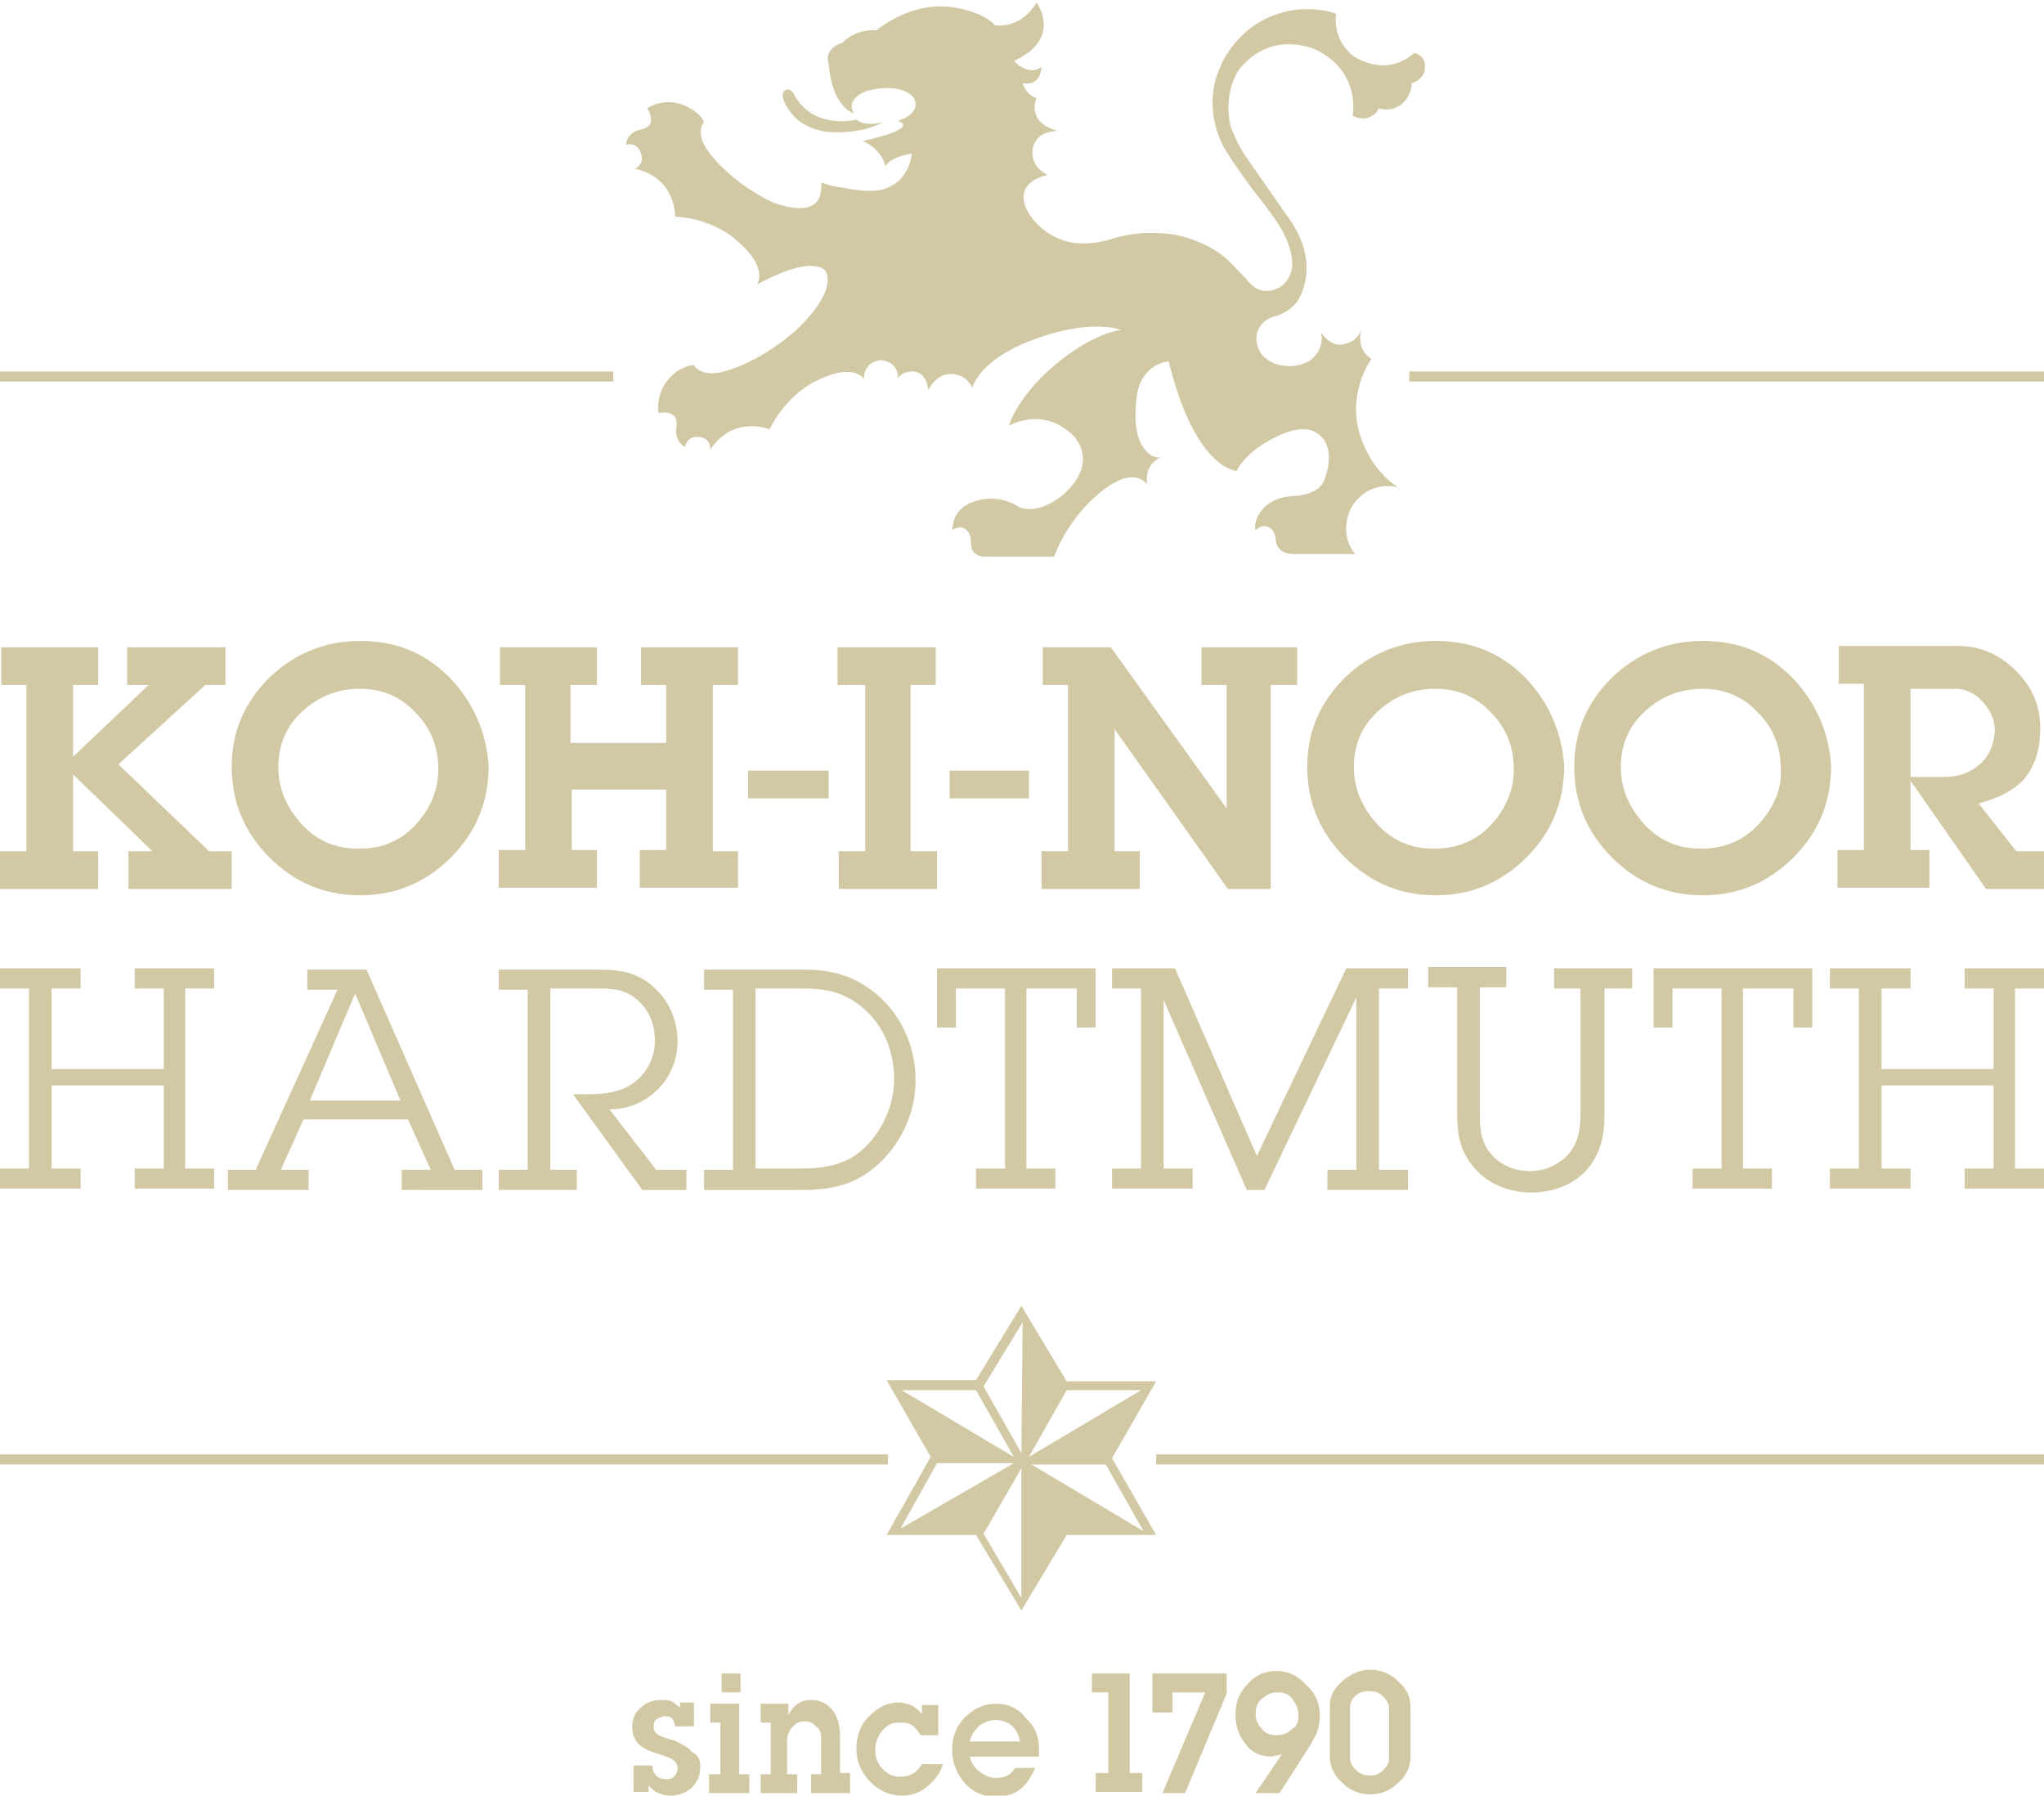 <?xml version="1.0" encoding="utf-8"?>
<!-- Generator: Adobe Illustrator 24.1.2, SVG Export Plug-In . SVG Version: 6.00 Build 0)  -->
<svg version="1.1" id="Vrstva_1" xmlns="http://www.w3.org/2000/svg" xmlns:xlink="http://www.w3.org/1999/xlink" x="0px" y="0px"
	 viewBox="0 0 162.3 142.6" style="enable-background:new 0 0 162.3 142.6;" xml:space="preserve">
<style type="text/css">
	.st0{fill:#D2C8A4;}
</style>
<path class="st0" d="M13,84.9H4.1v-6.4h2.3v-1.6H0v1.6h2.3v14.3H0v1.6h6.4v-1.6H4.1v-6.6H13v6.6h-2.3v1.6H17v-1.6h-2.3V78.5H17v-1.6
	h-6.3v1.6H13V84.9z M38.3,94.5v-1.6h-2.2l-7-15.9h-4.7v1.6h2.4l-6.5,14.3h-2.2v1.6h6.4v-1.6h-2.2l1.8-4h8.3l1.8,4h-2.3v1.6H38.3z
	 M31.8,87.4h-7.2l3.6-8.5L31.8,87.4z M54.5,92.9h-2.4l-3.7-4.8c3,0,5.4-2.4,5.4-5.4c0-1.7-0.7-3.3-2-4.4c-1.4-1.2-2.8-1.3-4.5-1.3
	h-7.7v1.6h2.3v14.3h-2.3v1.6h6.2v-1.6h-2.1V78.5h3.5c1.3,0,2.5,0,3.5,1c0.9,0.8,1.3,1.9,1.3,3.2c0,1.4-0.8,2.8-2,3.5
	c-1.2,0.7-2.5,0.7-3.8,0.7h-0.7l5.5,7.6h3.5V92.9z M58.2,92.9h-2.3v1.6h7.9c2.6,0,4.6-0.6,6.4-2.5c1.6-1.7,2.5-3.9,2.5-6.2
	c0-2.4-0.9-4.7-2.6-6.4c-1.9-1.8-3.8-2.4-6.3-2.4h-7.9v1.6h2.3V92.9z M60,92.9V78.5h3.6c2.1,0,3.6,0.3,5.2,1.8
	c1.5,1.4,2.2,3.4,2.2,5.4c0,1.9-0.8,3.8-2.1,5.2c-1.5,1.6-3.3,1.9-5.4,1.9H60z M81.6,78.5h3.9v3.1H87v-4.7H74.4v4.7h1.5v-3.1h3.9
	v14.3h-2.3v1.6h6.3v-1.6h-2.3V78.5z M92.3,79.2L99,94.5h1.4l7.3-15.3v13.7h-2.3v1.6h6.4v-1.6h-2.3V78.5h2.3v-1.6h-4.9l-7.1,14.9
	l-6.5-14.9h-5v1.6h2.3v14.3h-2.3v1.6h6.4v-1.6h-2.3V79.2z M127.3,78.5h2.3v-1.6h-6.2v1.6h2.1v9.7c0,1.3-0.1,2.4-0.9,3.4
	c-0.8,0.9-1.9,1.4-3.1,1.4c-1.3,0-2.5-0.5-3.3-1.6c-0.7-1-0.7-2.1-0.7-3.3v-9.7h2.1v-1.6h-6.2v1.6h2.3v9.9c0,1.8,0.2,3.2,1.5,4.6
	c1.1,1.2,2.7,1.8,4.4,1.8c1.7,0,3.3-0.6,4.4-1.8c1.1-1.3,1.4-2.7,1.4-4.3V78.5z M138.5,78.5h3.9v3.1h1.5v-4.7h-12.6v4.7h1.5v-3.1
	h3.9v14.3h-2.3v1.6h6.3v-1.6h-2.3V78.5z M158.3,84.9h-8.9v-6.4h2.3v-1.6h-6.4v1.6h2.3v14.3h-2.3v1.6h6.4v-1.6h-2.3v-6.6h8.9v6.6H156
	v1.6h6.3v-1.6h-2.3V78.5h2.3v-1.6H156v1.6h2.3V84.9z"/>
<path class="st0" d="M82.7,5.3c0,0,0,1.6-1.5,1.3c0,0,0.2,0.9,1.1,1.2c0,0-0.9,1.9,1.7,2.6c0,0-1.7-0.1-2,1.4c0,0-0.3,1.4,1.2,2.1
	c0,0-2.7,0.4-1.7,2.7c0,0,0.9,2,3.3,2.6c0,0,1.4,0.4,3.4-0.2c0,0,1.4-0.5,3.1-0.5c1.5,0,2.7,0.1,4.7,1.1c0,0,0.6,0.3,1.2,0.8
	c0.5,0.4,1.1,1.1,1.8,1.8c0,0,0.6,0.9,1.5,0.9c0,0,1.8,0.1,2.1-1.9c0,0,0.2-1.6-1.3-3.7c0,0-0.8-1.2-1.8-2.4
	c-0.8-1.1-1.6-2.2-2.2-3.2c0,0-2-3.1-0.4-6.6c0,0,1.4-3.8,5.8-4.5c0,0,1.8-0.3,3.4,0.3c0,0-0.4,1.9,1.3,3.3c0,0,2.5,1.9,4.9-0.2
	c0,0,1.1,0.2,0.8,1.5c0,0-0.2,0.7-1,0.9c0,0,0,1.5-1.4,2c0,0-0.6,0.2-1.2,0c0,0-0.6,1.3-2.1,0.6c0,0,0.7-3.4-2.8-5.2
	c0,0-3.5-1.8-6.2,1.5c0,0-1.3,1.7-0.7,4.5c0,0,0.5,1.4,1.2,2.4l3.2,4.6c0,0,1.4,1.7,1.6,3.6c0,0,0.3,1.6-0.6,3.2
	c0,0-0.5,0.9-1.8,1.3c0,0-1.2,0.2-1.5,1.4c0,0-0.4,1.7,1.5,2.4c0,0,1.3,0.5,2.6-0.2c0,0,1.3-0.7,1-2.3c0,0,0.8,1.3,1.9,0.9
	c0,0,0.9-0.1,1.3-1.1c0,0-0.5,1.5,0.8,2.3c0,0-1.7,2.3-1.1,5.3c0,0,0.5,3.1,3.2,4.9c0,0-2.3-0.7-3.7,1.6c0,0-1.1,2,0.3,3.7h-4.8
	c0,0-1.4,0.1-1.5-1.1c0,0,0-1-0.8-1.1c0,0-0.4-0.1-0.8,0.3c0,0-0.1-0.4,0-0.6c0,0,0.3-1.9,2.9-2.1c0,0,2.2,0,2.6-1.4
	c0,0,1.1-2.7-0.8-3.7c0,0-1.3-1-4.6,1.3c0,0-1.2,0.9-1.6,1.8c0,0-3.3-0.1-5.4-8.7c0,0-2,0.1-2.5,2.5c0,0-0.5,2.8,0.4,4.2
	c0,0,0.6,1.1,1.5,0.9c0,0-1.4,0.5-1.1,2.2c0,0-1.1-1.9-4.3,1.1c0,0-2,1.7-3.1,4.6h-5.6c0,0-1.1,0-1-1.2c0,0,0-0.9-0.7-1.1
	c0,0-0.4-0.1-0.8,0.2l0.1-0.6c0,0,0.2-1.7,2.8-1.9c0,0,1.2-0.1,2.3,0.6c0,0,1.2,0.8,3.2-0.6c0,0,3.3-2.2,1.4-4.8c0,0-2-2.6-5.3-1
	c0,0,0.8-2.7,4.4-5.4c0,0,2.4-1.9,4.5-2.2c0,0-2.7-1.1-8,1.2c0,0-3.1,1.3-3.8,3.4c0,0-0.4-1.1-1.7-1.1c0,0-1.1-0.1-1.8,1.3
	c0,0,0-1.3-1.1-1.5c0,0-0.8-0.1-1.3,0.5c0,0,0.1-1.2-1.3-1.4c0,0-1.4,0-1.4,1.5c0,0-0.8-1.4-3.9,0.2c0,0-2.2,1-3.6,3.8
	c0,0-2.8-1.2-4.7,1.6c0,0,0.1-0.9-0.9-1c-1-0.1-1.1,0.8-1.1,0.8c-0.9-0.5-0.7-1.5-0.7-1.5c0.1-0.6-0.1-0.9-0.1-0.9s-0.4-0.5-1.3-0.3
	c0,0-0.4-1.8,1.3-3.2c0,0,0.8-0.6,1.5-0.6c0,0,0.5,1,2.4,0.5c0,0,2.6-0.6,5.5-3.1c0,0,3.4-2.9,2.6-4.8c0,0-0.7-1.6-5.5,1
	c0,0,1-1.3-1.6-3.5c0,0-1.7-1.7-4.9-1.9c0,0,0.1-3.1-3.2-3.8c0,0,0.8-0.3,0.5-1.2c-0.3-1-1.2-0.7-1.2-0.7c0.1-1,1.1-1.2,1.1-1.2
	c0.6-0.1,0.8-0.4,0.8-0.4s0.3-0.5-0.2-1.3c0,0,1.5-1.1,3.4,0c0,0,0.9,0.5,1.1,1.1c0,0-0.8,0.8,0.4,2.4c0,0,1.5,2.2,4.9,3.9
	c0,0,4.3,1.9,4-1.5c0,0,0.8,0.3,1.7,0.4c0,0,2.2,0.5,3.3,0.1c0,0,1.9-0.4,2.2-2.8c0,0-1.6,0.2-2.1,1c0,0-0.2-1.3-1.8-2
	c0,0,1.4-0.3,2.2-0.6c0,0,1.8-0.6,0.6-1c1.5-0.5,1.4-1.3,1.4-1.3c0-0.3-0.1-0.5-0.2-0.6c-1.1-1.2-3.6-0.5-3.6-0.5
	c-0.6,0.2-1.7,0.8-1.1,1.8c0,0-1.7-0.4-2-3.9c0,0-0.5-1.2,1.1-1.7c0,0,0.9-1.1,2.7-1c0,0,2.8-2.4,6.2-1.8c0,0,2.2,0.3,3.2,1.4
	c0,0,2,0.4,3.3-1.8c0,0,2.1,2.8-1.7,4.6C80.2,4.6,81.6,6.2,82.7,5.3"/>
<path class="st0" d="M70.1,9.7C68.6,10.1,68,9.5,68,9.5s-3.5,0.9-5-2.1c0,0-0.3-0.5-0.7-0.2c-0.6,0.6,0.8,2.1,0.8,2.1
	c1.2,1.2,3,1.2,3,1.2C68.7,10.6,70.1,9.7,70.1,9.7"/>
<path class="st0" d="M90.8,121.6l-8.9-5.3l5.9,0L90.8,121.6z M84.7,110.4l5.9,0l-8.9,5.3L84.7,110.4z M81.1,115.4l-3-5.3l3.1-5.1
	L81.1,115.4z M81.1,126.9l-3-5.1l3-5.2L81.1,126.9z M71.5,121.4l2.9-5.2l6.1,0L71.5,121.4z M71.6,110.4l5.9,0l3,5.3L71.6,110.4z
	 M91.8,109.7l-7.1,0l-3.6-6l-3.6,5.9h-7.1l3.5,6.1l-3.5,6.2h7.1l3.6,6l3.6-6h7.1l-3.5-6.1L91.8,109.7z"/>
<path class="st0" d="M55.6,140.3c0,0.7-0.2,1.2-0.7,1.7c-0.5,0.4-1,0.6-1.7,0.6c-0.3,0-0.7-0.1-0.9-0.2c-0.3-0.1-0.5-0.3-0.8-0.6
	v0.5h-1.2v-2.1h1.5c0,0.3,0.1,0.6,0.3,0.8c0.2,0.2,0.5,0.3,0.8,0.3c0.3,0,0.5-0.1,0.6-0.2c0.2-0.2,0.3-0.4,0.3-0.7
	c0-0.4-0.3-0.7-0.9-0.9c-0.3-0.1-0.6-0.2-0.9-0.3c-0.6-0.2-1-0.4-1.3-0.7c-0.3-0.3-0.5-0.8-0.5-1.3c0-0.7,0.2-1.2,0.7-1.6
	c0.4-0.4,1-0.6,1.6-0.6c0.3,0,0.6,0,0.8,0.1c0.2,0.1,0.4,0.3,0.7,0.5v-0.4h1.1v1.9h-1.5c0-0.2-0.1-0.4-0.2-0.6
	c-0.2-0.2-0.4-0.2-0.6-0.2c-0.2,0-0.4,0.1-0.6,0.2c-0.2,0.1-0.3,0.3-0.3,0.6c0,0.3,0.1,0.5,0.4,0.7c0.2,0.1,0.5,0.2,0.8,0.3
	c0.3,0.1,0.5,0.1,0.8,0.3c0.4,0.2,0.8,0.4,1,0.7C55.5,139.4,55.6,139.8,55.6,140.3"/>
<path class="st0" d="M56.4,135.3v1.5h0.8v4.1h-0.9v1.5h3.2v-1.5h-0.8v-5.6H56.4z M57.3,134.4h1.5v-1.5h-1.5V134.4z"/>
<path class="st0" d="M67.4,142.4h-3v-1.5h0.8V138c0-0.4-0.1-0.7-0.4-0.9c-0.3-0.3-0.5-0.4-0.9-0.4c-0.5,0-0.8,0.2-1.1,0.6
	c-0.2,0.3-0.3,0.6-0.3,0.8v2.8h0.8v1.5h-2.9v-1.5h0.8v-4.1h-0.8v-1.5h2.2v0.9c0.4-0.8,1-1.2,1.8-1.2c0.7,0,1.3,0.3,1.7,0.8
	c0.4,0.5,0.6,1.2,0.6,2.1v2.9h0.8V142.4z"/>
<path class="st0" d="M74.9,140c-0.2,0.8-0.7,1.4-1.3,1.9c-0.6,0.5-1.3,0.7-2,0.7c-1,0-1.8-0.4-2.5-1.1c-0.7-0.7-1.1-1.6-1.1-2.6
	c0-1,0.3-1.9,1-2.6c0.7-0.7,1.5-1.1,2.3-1.1c0.4,0,0.7,0.1,1,0.2c0.3,0.1,0.6,0.4,0.9,0.7v-0.7h1.3v2.4h-1.4
	c-0.2-0.3-0.4-0.6-0.7-0.8c-0.3-0.2-0.6-0.2-1-0.2c-0.6,0-1,0.2-1.4,0.7c-0.3,0.4-0.5,0.9-0.5,1.5c0,0.6,0.2,1.1,0.6,1.5
	c0.4,0.4,0.8,0.6,1.4,0.6c0.7,0,1.3-0.3,1.7-1H74.9z"/>
<path class="st0" d="M81,138.3c-0.1-0.5-0.3-0.9-0.6-1.2c-0.3-0.3-0.8-0.5-1.3-0.5c-0.6,0-1,0.2-1.4,0.5c-0.3,0.3-0.6,0.7-0.7,1.2
	H81z M82.5,138.8c0,0.2,0,0.3,0,0.4c0,0.1,0,0.2,0,0.3H77c0.1,0.5,0.4,0.9,0.8,1.2c0.4,0.3,0.8,0.5,1.3,0.5c0.4,0,0.7-0.1,0.9-0.2
	c0.2-0.1,0.4-0.3,0.6-0.6h1.6c-0.3,0.7-0.7,1.3-1.2,1.7c-0.5,0.4-1.2,0.6-1.9,0.6c-1,0-1.9-0.4-2.5-1.1c-0.6-0.7-1-1.6-1-2.6
	c0-1,0.3-1.9,1-2.6c0.7-0.7,1.5-1.1,2.5-1.1c1,0,1.8,0.4,2.4,1.2C82.1,137,82.5,137.9,82.5,138.8"/>
<polygon class="st0" points="86.7,132.9 86.7,134.4 88,134.4 88,140.8 87,140.8 87,142.3 90.7,142.3 90.7,140.8 89.7,140.8 
	89.7,132.9 "/>
<polygon class="st0" points="91.5,132.9 91.5,136 93.1,136 93.1,134.4 95.7,134.4 92.3,142.4 94.1,142.4 97.4,134.5 97.4,132.9 "/>
<path class="st0" d="M103.1,136.2c0-0.5-0.2-0.9-0.5-1.3c-0.3-0.4-0.7-0.5-1.2-0.5c-0.5,0-0.8,0.2-1.2,0.5s-0.5,0.8-0.5,1.2
	c0,0.5,0.2,0.9,0.5,1.2c0.3,0.4,0.7,0.5,1.2,0.5c0.5,0,0.9-0.2,1.2-0.5C103,137.1,103.1,136.7,103.1,136.2 M104.8,136.3
	c0,0.4-0.1,0.8-0.2,1.2c-0.1,0.3-0.3,0.6-0.5,1l-2.5,3.9h-1.9l2.1-3.1c-0.2,0.1-0.3,0.1-0.4,0.1c-0.1,0-0.3,0.1-0.4,0.1
	c-0.9,0-1.6-0.3-2.1-1c-0.5-0.6-0.8-1.4-0.8-2.3c0-1,0.3-1.8,1-2.5c0.6-0.7,1.4-1,2.3-1c0.9,0,1.7,0.4,2.3,1.1
	C104.5,134.5,104.8,135.3,104.8,136.3"/>
<path class="st0" d="M110.3,139.7v-4c0-0.4-0.2-0.7-0.5-1c-0.3-0.3-0.7-0.4-1.1-0.4c-0.4,0-0.8,0.1-1.1,0.4
	c-0.3,0.3-0.4,0.6-0.4,0.9v4c0,0.4,0.2,0.7,0.5,1c0.3,0.3,0.7,0.4,1.1,0.4c0.4,0,0.7-0.1,1-0.4C110.1,140.3,110.3,140,110.3,139.7
	 M112,139.5c0,0.8-0.3,1.5-1,2.1c-0.6,0.6-1.4,0.9-2.2,0.9c-0.8,0-1.6-0.3-2.2-0.9c-0.7-0.6-1-1.3-1-2.1v-4.1c0-0.7,0.3-1.3,1-1.9
	c0.7-0.6,1.4-0.9,2.2-0.9c0.8,0,1.6,0.3,2.2,0.9c0.7,0.6,1,1.3,1,2V139.5z"/>
<rect y="115.5" class="st0" width="70.5" height="0.8"/>
<rect x="91.8" y="115.5" class="st0" width="70.5" height="0.8"/>
<rect x="0" y="29.5" class="st0" width="48.7" height="0.8"/>
<rect x="111.9" y="29.5" class="st0" width="50.4" height="0.8"/>
<polygon class="st0" points="65.8,61.2 59.4,61.2 59.4,63.4 65.8,63.4 "/>
<path class="st0" d="M18.3,67.6h-1.7l-7.2-6.9l6.9-6.3h1.6v-3h-7.8v3h1.7l-6,5.7v-5.7h2v-3H0.1v3h2v13.2H0v3h7.8v-3h-2v-6.1l6.3,6.1
	h-1.9v3h8.2V67.6z M35.7,53.8c-2-2-4.3-2.9-7.1-2.9c-2.8,0-5.2,1-7.2,2.9c-2,2-3,4.3-3,7.1c0,2.8,1,5.2,3,7.2c2,2,4.4,3,7.2,3
	c2.8,0,5.2-1,7.2-3c2-2,3-4.4,3-7.3C38.6,58.1,37.6,55.8,35.7,53.8 M33,65.5c-1.2,1.3-2.7,1.9-4.5,1.9c-1.8,0-3.3-0.6-4.5-1.9
	c-1.2-1.3-1.9-2.8-1.9-4.6c0-1.7,0.6-3.2,1.9-4.4c1.3-1.2,2.8-1.8,4.6-1.8c1.7,0,3.2,0.6,4.4,1.9c1.2,1.2,1.8,2.7,1.8,4.5
	C34.8,62.7,34.2,64.2,33,65.5 M58.6,67.6h-2V54.4h2v-3h-7.7v3h2l0,4.6h-7.6v-4.6h2.1v-3h-7.7v3h2v13.1h-2.1v3h7.8v-3h-2v-4.8h7.5
	v4.8h-2.1v3h7.8V67.6z M74.3,67.6h-2V54.4h2v-3h-7.8v3h2.2v13.2h-2.1v3h7.8V67.6z M103.1,51.4h-7.7v3h2l0,9.8l-9.2-12.8h-5.4v3h2
	v13.2h-2.1v3h7.8v-3h-2l0-9.7l9,12.7h3.4V54.4l2.1,0V51.4z M121.1,53.8c-2-2-4.3-2.9-7.1-2.9c-2.8,0-5.2,1-7.2,2.9c-2,2-3,4.3-3,7.1
	c0,2.8,1,5.2,3,7.2c2,2,4.4,3,7.2,3c2.8,0,5.2-1,7.2-3c2-2,3-4.4,3-7.3C124,58.1,123,55.8,121.1,53.8 M118.4,65.5
	c-1.2,1.3-2.8,1.9-4.5,1.9c-1.8,0-3.3-0.6-4.5-1.9c-1.2-1.3-1.9-2.8-1.9-4.6c0-1.7,0.6-3.2,1.9-4.4c1.3-1.2,2.8-1.8,4.6-1.8
	c1.7,0,3.2,0.6,4.4,1.9c1.2,1.2,1.8,2.7,1.8,4.5C120.2,62.7,119.6,64.2,118.4,65.5 M142.3,53.8c-2-2-4.3-2.9-7.1-2.9
	c-2.8,0-5.2,1-7.2,2.9c-2,2-3,4.3-3,7.1c0,2.8,1,5.2,3,7.2c2,2,4.4,3,7.2,3c2.8,0,5.2-1,7.2-3c2-2,3-4.4,3-7.3
	C145.2,58.1,144.2,55.8,142.3,53.8 M139.6,65.5c-1.2,1.3-2.8,1.9-4.5,1.9c-1.8,0-3.3-0.6-4.5-1.9c-1.2-1.3-1.9-2.8-1.9-4.6
	c0-1.7,0.6-3.2,1.9-4.4c1.3-1.2,2.8-1.8,4.6-1.8c1.7,0,3.2,0.6,4.4,1.9c1.2,1.2,1.8,2.7,1.8,4.5C141.5,62.7,140.8,64.2,139.6,65.5
	 M162.3,67.6h-2.2l-3-3.8c1.6-0.4,2.7-1,3.5-1.8c0.9-1,1.4-2.3,1.4-4.2c0-1.7-0.6-3.2-1.9-4.5c-1.3-1.3-2.8-2-4.6-2H146v3h2v13.2
	h-2.1v3h7.3v-3h-1.5v-5.5l6,8.6h4.6V67.6z M157.2,60.7c-0.7,0.6-1.6,1-2.7,1h-2.8v-7h3.6c0.8,0,1.6,0.4,2.2,1.1
	c0.6,0.7,0.9,1.4,0.9,2.3C158.3,59.2,157.9,60.1,157.2,60.7"/>
<polygon class="st0" points="81.7,61.2 75.4,61.2 75.4,63.4 81.7,63.4 "/>
</svg>
